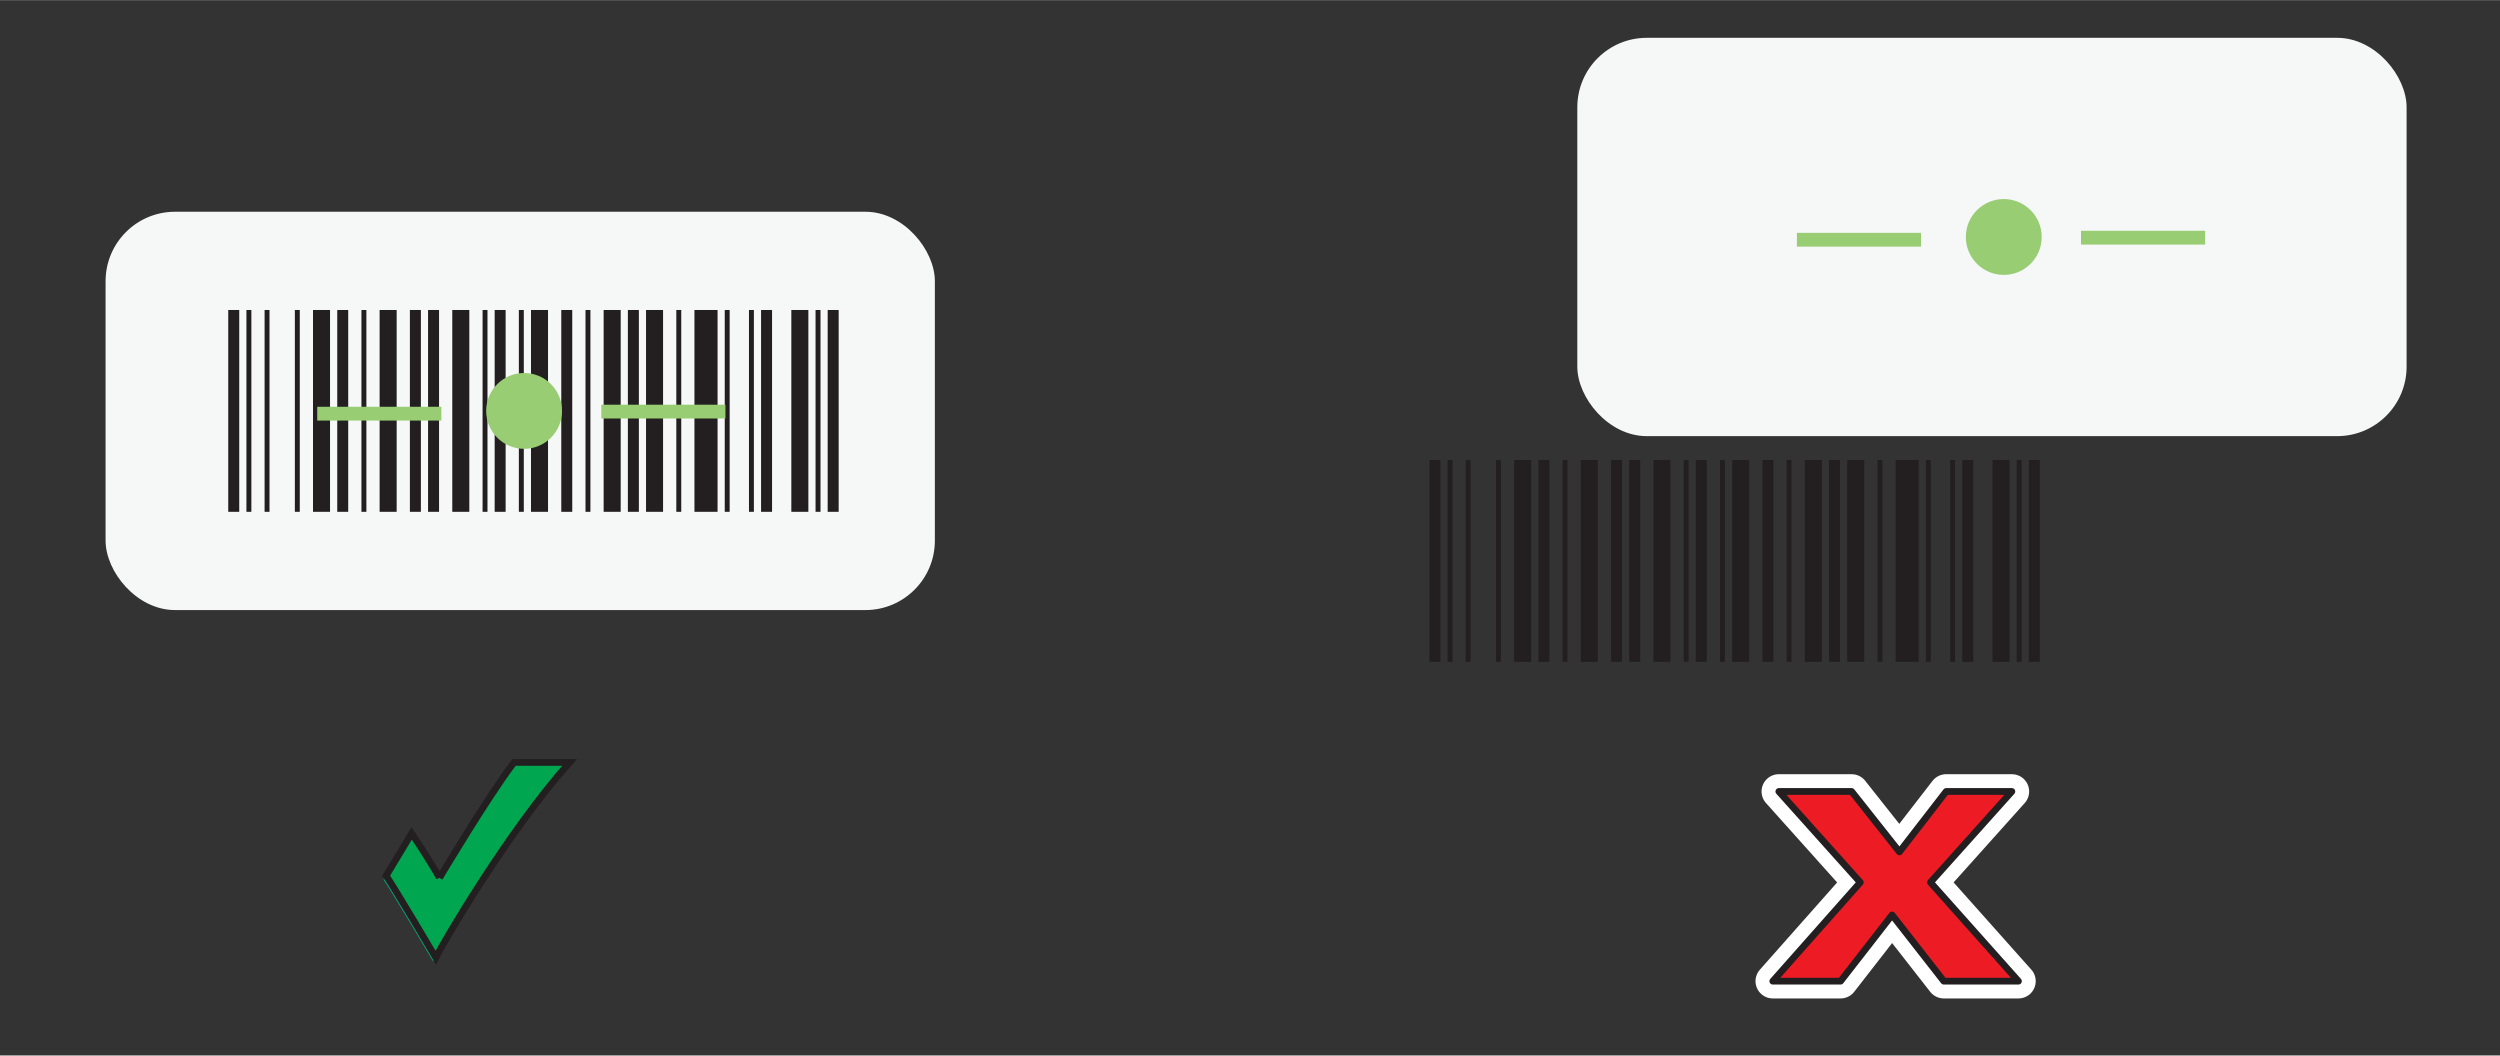 <?xml version="1.0" encoding="UTF-8"?><svg id="Layer_1" xmlns="http://www.w3.org/2000/svg" width="5.035in" height="2.126in" viewBox="0 0 362.553 153.045"><rect x="0" y="0" width="362.553" height="153.045" fill="#333333" stroke="none"/><defs><style>.cls-1{stroke:#fff;stroke-width:5.013px;}.cls-1,.cls-2{stroke-linecap:round;stroke-linejoin:round;}.cls-1,.cls-2,.cls-3{fill:none;}.cls-4{fill:#ed1c24;}.cls-4,.cls-5,.cls-6,.cls-7,.cls-8,.cls-9{stroke-width:0px;}.cls-2{stroke-width:.983px;}.cls-2,.cls-3{stroke:#231f20;}.cls-5{fill:#00a650;}.cls-3{stroke-width:.979px;}.cls-6{fill:#231f20;}.cls-7{fill:#00a776;}.cls-8{fill:#f6f7f7;}.cls-9{fill:#98cd73;}</style></defs><rect class="cls-8" x="15.312" y="30.688" width="120.263" height="57.764" rx="10.072" ry="10.072"/><rect class="cls-6" x="33.101" y="44.935" width="1.594" height="29.269"/><rect class="cls-6" x="35.737" y="44.935" width=".716" height="29.269"/><rect class="cls-6" x="38.371" y="44.935" width=".712" height="29.269"/><rect class="cls-6" x="42.761" y="44.935" width=".712" height="29.269"/><rect class="cls-6" x="45.392" y="44.935" width="2.47" height="29.269"/><rect class="cls-6" x="48.908" y="44.935" width="1.59" height="29.269"/><rect class="cls-6" x="52.417" y="44.935" width=".717" height="29.269"/><rect class="cls-6" x="55.053" y="44.935" width="2.471" height="29.269"/><rect class="cls-6" x="59.443" y="44.935" width="1.594" height="29.269"/><rect class="cls-6" x="62.078" y="44.935" width="1.594" height="29.269"/><rect class="cls-6" x="65.59" y="44.935" width="2.47" height="29.269"/><rect class="cls-6" x="69.984" y="44.935" width=".711" height="29.269"/><rect class="cls-6" x="71.737" y="44.935" width="1.59" height="29.269"/><rect class="cls-6" x="75.246" y="44.935" width=".716" height="29.269"/><rect class="cls-6" x="77.005" y="44.935" width="2.47" height="29.269"/><rect class="cls-6" x="81.398" y="44.935" width="1.59" height="29.269"/><rect class="cls-6" x="84.91" y="44.935" width=".712" height="29.269"/><rect class="cls-6" x="87.541" y="44.935" width="2.472" height="29.269"/><rect class="cls-6" x="91.055" y="44.935" width="1.594" height="29.269"/><rect class="cls-6" x="93.689" y="44.935" width="2.47" height="29.269"/><rect class="cls-6" x="98.079" y="44.935" width=".716" height="29.269"/><rect class="cls-6" x="100.71" y="44.935" width="3.352" height="29.269"/><rect class="cls-6" x="105.104" y="44.935" width=".712" height="29.269"/><rect class="cls-6" x="108.617" y="44.935" width=".712" height="29.269"/><rect class="cls-6" x="110.371" y="44.935" width="1.594" height="29.269"/><rect class="cls-6" x="114.76" y="44.935" width="2.47" height="29.269"/><rect class="cls-6" x="118.272" y="44.935" width=".717" height="29.269"/><rect class="cls-6" x="120.03" y="44.935" width="1.594" height="29.269"/><polygon class="cls-1" points="269.782 127.943 257.971 114.761 268.524 114.761 275.46 123.523 282.238 114.761 291.763 114.761 279.954 127.943 292.715 142.269 281.897 142.269 274.392 132.667 266.922 142.269 257.093 142.269 269.782 127.943"/><polyline class="cls-4" points="269.782 127.943 257.971 114.761 268.524 114.761 275.46 123.523 282.238 114.761 291.763 114.761 279.954 127.943 292.715 142.269 281.897 142.269 274.392 132.667 266.922 142.269 257.093 142.269 269.782 127.943"/><polygon class="cls-2" points="269.782 127.943 257.971 114.761 268.524 114.761 275.46 123.523 282.238 114.761 291.763 114.761 279.954 127.943 292.715 142.269 281.897 142.269 274.392 132.667 266.922 142.269 257.093 142.269 269.782 127.943"/><path class="cls-7" d="M63.347,127.975s7.205-12.19,10.81-16.855h8.055c-8.903,9.966-18.506,26.415-19.399,28.3,0,0-6.142-10.387-7.203-11.872l3.709-6.144c2.12,3.182,3.919,6.144,4.028,6.466"/><path class="cls-5" d="M63.732,127.299s7.205-12.082,10.81-16.747h8.055c-8.903,9.967-18.506,26.415-19.399,28.305,0,0-6.142-10.385-7.203-11.871l3.709-6.153c2.12,3.182,3.919,6.153,4.028,6.466"/><path class="cls-3" d="M63.732,127.299s7.205-12.082,10.81-16.747h8.055c-8.903,9.967-18.506,26.415-19.399,28.305,0,0-6.142-10.385-7.203-11.871l3.709-6.153c2.12,3.182,3.919,6.153,4.028,6.466"/><rect class="cls-8" x="228.744" y="5.465" width="120.263" height="57.764" rx="10.072" ry="10.072"/><rect class="cls-6" x="207.296" y="66.691" width="1.594" height="29.269"/><rect class="cls-6" x="209.931" y="66.691" width=".716" height="29.269"/><rect class="cls-6" x="212.565" y="66.691" width=".712" height="29.269"/><rect class="cls-6" x="216.955" y="66.691" width=".712" height="29.269"/><rect class="cls-6" x="219.586" y="66.691" width="2.47" height="29.269"/><rect class="cls-6" x="223.102" y="66.691" width="1.59" height="29.269"/><rect class="cls-6" x="226.611" y="66.691" width=".717" height="29.269"/><rect class="cls-6" x="229.247" y="66.691" width="2.471" height="29.269"/><rect class="cls-6" x="233.637" y="66.691" width="1.594" height="29.269"/><rect class="cls-6" x="236.272" y="66.691" width="1.594" height="29.269"/><rect class="cls-6" x="239.784" y="66.691" width="2.47" height="29.269"/><rect class="cls-6" x="244.178" y="66.691" width=".711" height="29.269"/><rect class="cls-6" x="245.931" y="66.691" width="1.59" height="29.269"/><rect class="cls-6" x="249.44" y="66.691" width=".716" height="29.269"/><rect class="cls-6" x="251.199" y="66.691" width="2.47" height="29.269"/><rect class="cls-6" x="255.592" y="66.691" width="1.59" height="29.269"/><rect class="cls-6" x="259.104" y="66.691" width=".712" height="29.269"/><rect class="cls-6" x="261.735" y="66.691" width="2.472" height="29.269"/><rect class="cls-6" x="265.249" y="66.691" width="1.594" height="29.269"/><rect class="cls-6" x="267.883" y="66.691" width="2.47" height="29.269"/><rect class="cls-6" x="272.272" y="66.691" width=".716" height="29.269"/><rect class="cls-6" x="274.904" y="66.691" width="3.352" height="29.269"/><rect class="cls-6" x="279.298" y="66.691" width=".712" height="29.269"/><rect class="cls-6" x="282.811" y="66.691" width=".712" height="29.269"/><rect class="cls-6" x="284.565" y="66.691" width="1.594" height="29.269"/><rect class="cls-6" x="288.954" y="66.691" width="2.47" height="29.269"/><rect class="cls-6" x="292.466" y="66.691" width=".717" height="29.269"/><rect class="cls-6" x="294.224" y="66.691" width="1.594" height="29.269"/><circle class="cls-9" cx="76.005" cy="59.57" r="5.5"/><rect class="cls-9" x="46.005" y="58.97" width="18" height="2"/><rect class="cls-9" x="87.205" y="58.67" width="18" height="2"/><circle class="cls-9" cx="290.589" cy="34.347" r="5.5"/><rect class="cls-9" x="260.589" y="33.747" width="18" height="2"/><rect class="cls-9" x="301.789" y="33.447" width="18" height="2"/></svg>